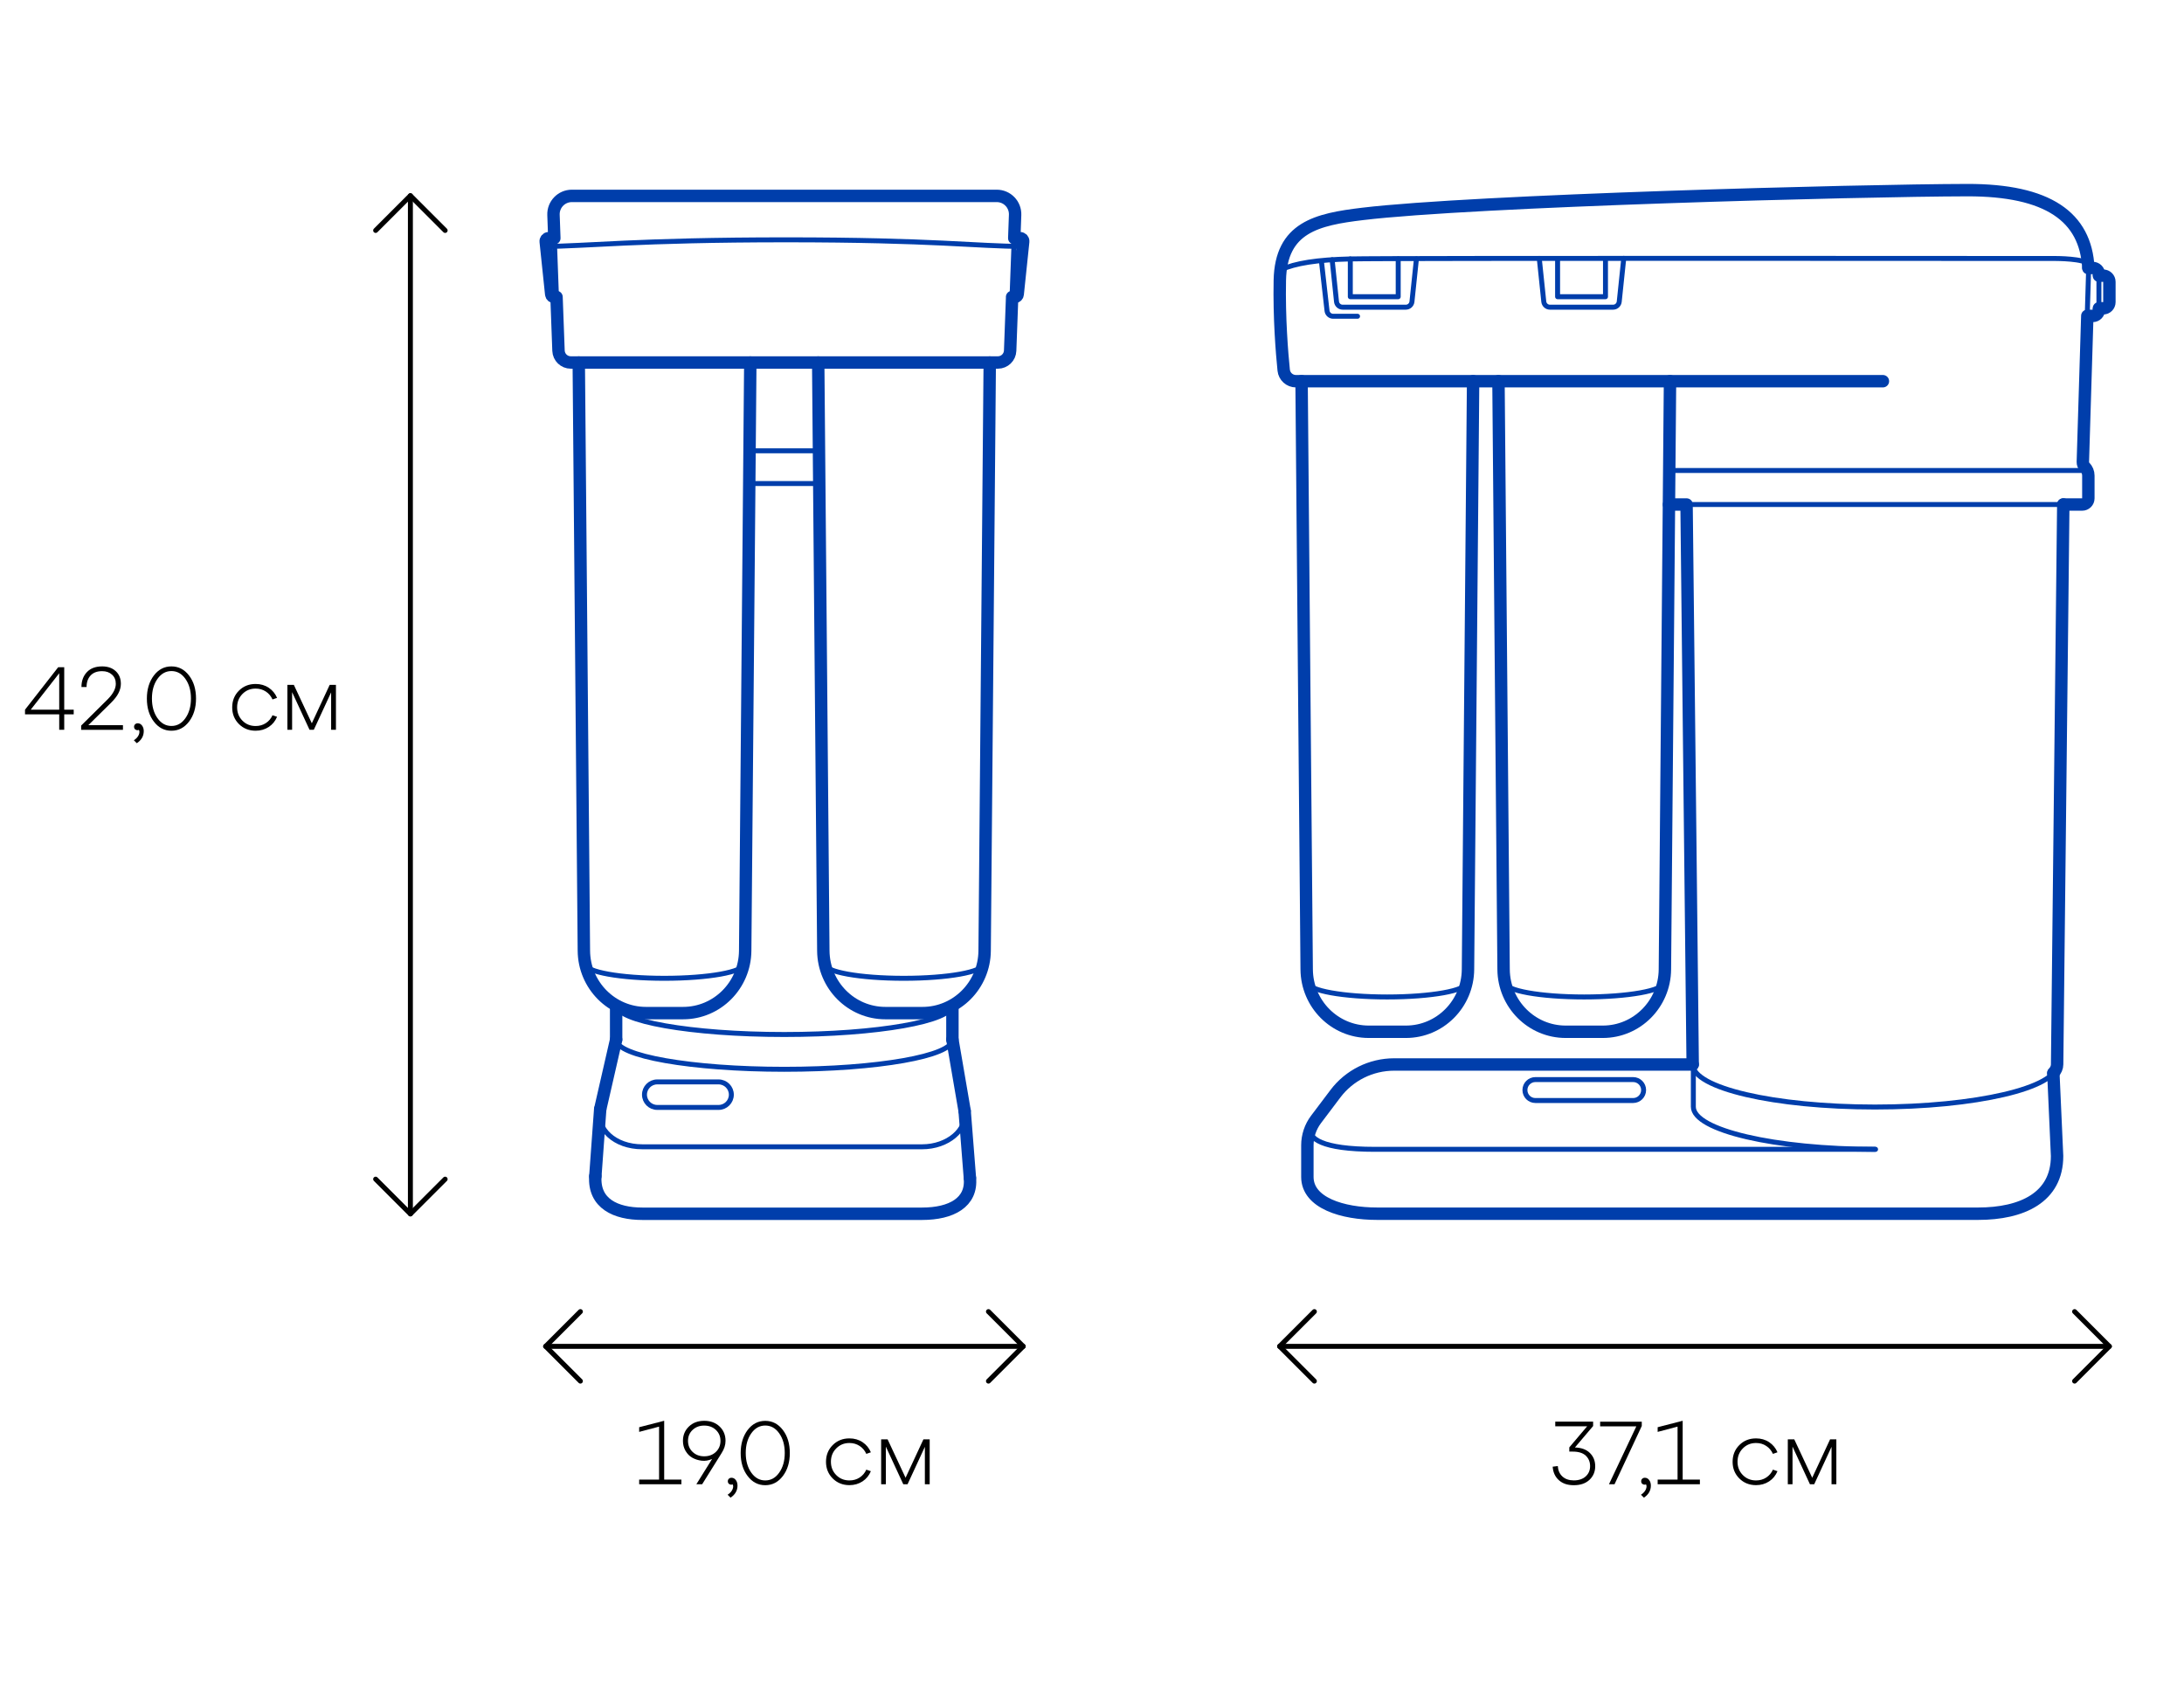 <?xml version="1.0" encoding="UTF-8"?><svg id="DWM_OSMO" xmlns="http://www.w3.org/2000/svg" viewBox="0 0 440 340"><defs><style>.cls-1{stroke-width:0px;}.cls-2{stroke:#000;}.cls-2,.cls-3,.cls-4{fill:none;stroke-linecap:round;stroke-linejoin:round;}.cls-3{stroke-width:2.5px;}.cls-3,.cls-4{stroke:#003eab;}</style></defs><path class="cls-4" d="m413.68,216.17l.75,16.7c0,8.38-7.1,11.62-15.9,11.62h-121.08c-6.96,0-14.06-2.16-14.06-7.41v-6.37c0-1.88.61-3.71,1.74-5.21l3.9-5.17c2.8-3.72,7.19-5.9,11.84-5.9h60.15"/><path class="cls-4" d="m339.79,102.25l1.24,112.18c0,4.74,16.43,8.57,36.71,8.57s36.71-3.84,36.71-8.57l1.24-112.8"/><path class="cls-4" d="m377.86,231.52c-20.27,0-36.71-3.84-36.71-8.57v-7.83"/><path class="cls-4" d="m264.09,227.31c-.57,1.95,2.08,4.21,12.89,4.21h100.75"/><path class="cls-4" d="m335.12,197.98c0,1.57-7.12,2.85-15.97,2.85s-15.91-1.28-15.91-2.85"/><path class="cls-3" d="m336.45,76.79l-1.03,118.49c-.06,6.95-5.64,12.56-12.51,12.56h-7.48c-6.87,0-12.45-5.6-12.51-12.56l-1.03-118.49"/><path class="cls-4" d="m295.44,197.98c0,1.57-7.12,2.85-15.97,2.85s-15.91-1.28-15.91-2.85"/><path class="cls-3" d="m296.78,76.79l-1.03,118.49c-.06,6.95-5.64,12.56-12.51,12.56h-7.48c-6.87,0-12.45-5.6-12.51-12.56l-1.03-118.49"/><path class="cls-4" d="m336.24,101.63h83.24c.68,0,1.24-.55,1.24-1.24v-4.59c0-.66-.26-1.28-.72-1.75h0c-.26-.26-.4-.62-.39-.99l1.11-36.59c.62-11.94-6.9-18.21-24.4-18.17-21.72.04-99.54,2.11-121.81,4.79-9.18,1.1-16.47,2.68-16.68,13.39-.15,7.6.43,14.65.78,18.09.13,1.26,1.19,2.22,2.46,2.22h118.26"/><line class="cls-4" x1="336.45" y1="94.78" x2="420.49" y2="94.78"/><path class="cls-4" d="m258.04,54.34c2.88-1.32,7.32-2.02,14-2.18,7.82-.2,142.09-.09,142.09-.09,0,0,6.02,0,6.51,1.18"/><polyline class="cls-4" points="281.69 52.16 281.69 59.77 272.04 59.77 272.04 52.16"/><path class="cls-4" d="m285.36,52.16l-.9,8.61c-.07.63-.6,1.11-1.23,1.11h-12.74c-.63,0-1.16-.48-1.23-1.11l-.88-8.45"/><polyline class="cls-4" points="323.45 52.16 323.45 59.77 313.8 59.77 313.8 52.16"/><path class="cls-4" d="m327.13,52.04l-.91,8.73c-.07.63-.6,1.11-1.23,1.11h-12.74c-.63,0-1.16-.48-1.23-1.11l-.91-8.72"/><path class="cls-4" d="m420.75,53.98h.87c.68,0,1.24.55,1.24,1.24v7.18c0,.68-.55,1.24-1.24,1.24h-.87"/><path class="cls-4" d="m422.86,55.53h.87c.68,0,1.24.55,1.24,1.24v4.09c0,.68-.55,1.24-1.24,1.24h-.87"/><path class="cls-3" d="m413.68,216.17l.75,16.7c0,8.38-7.1,11.62-15.9,11.62h-121.08c-6.96,0-14.06-2.16-14.06-7.41v-6.37c0-1.88.61-3.71,1.74-5.21l3.9-5.17c2.8-3.72,7.19-5.9,11.84-5.9h60.15"/><path class="cls-3" d="m413.68,216.17c.5-.56.76-1.15.76-1.75l1.24-112.8"/><line class="cls-3" x1="339.79" y1="102.25" x2="341.02" y2="214.43"/><path class="cls-3" d="m420.73,53.98c-.52-10.32-8.17-15.71-24.4-15.68-21.72.04-99.54,2.11-121.81,4.79-9.18,1.1-16.47,2.68-16.68,13.39-.15,7.6.43,14.65.78,18.09.13,1.26,1.19,2.22,2.46,2.22h118.26"/><path class="cls-3" d="m415.68,101.63h3.81c.68,0,1.24-.55,1.24-1.24v-4.59c0-.66-.26-1.28-.72-1.75h0c-.26-.26-.4-.62-.39-.99l.9-29.44"/><line class="cls-3" x1="336.24" y1="101.63" x2="339.79" y2="101.63"/><path class="cls-3" d="m422.86,62.4c0,.68-.55,1.24-1.24,1.24h-.87"/><path class="cls-3" d="m420.75,53.98h.87c.68,0,1.24.55,1.24,1.24"/><path class="cls-3" d="m422.86,55.53h.87c.68,0,1.24.55,1.24,1.24v4.09c0,.68-.55,1.24-1.24,1.24h-.87"/><path class="cls-4" d="m266.24,52.78l1.11,9.83c.07.62.6,1.1,1.23,1.1h4.92"/><path class="cls-4" d="m329.02,221.69h-19.69c-1.17,0-2.11-.94-2.11-2.11h0c0-1.17.95-2.11,2.11-2.11h19.69c1.17,0,2.11.95,2.11,2.11h0c0,1.17-.95,2.11-2.11,2.11Z"/><path class="cls-4" d="m198.06,194.22c0,1.57-7.12,2.85-15.97,2.85s-15.91-1.27-15.91-2.85"/><path class="cls-3" d="m199.4,73.03l-1.03,118.49c-.06,6.95-5.64,12.56-12.51,12.56h-7.48c-6.87,0-12.45-5.6-12.51-12.56l-1.03-118.49"/><path class="cls-4" d="m149.82,194.22c0,1.57-7.12,2.85-15.97,2.85s-15.91-1.27-15.91-2.85"/><path class="cls-3" d="m151.16,73.03l-1.03,118.49c-.06,6.95-5.64,12.56-12.51,12.56h-7.48c-6.87,0-12.45-5.6-12.51-12.56l-1.03-118.49"/><path class="cls-4" d="m124.13,202.42v7.01c0,3.3,15.17,5.97,33.88,5.97s33.88-2.67,33.88-5.97v-7.01"/><path class="cls-4" d="m191.88,202.42c0,3.3-15.17,5.97-33.88,5.97s-33.88-2.67-33.88-5.97"/><path class="cls-4" d="m144.77,223.08h-12.36c-1.42,0-2.57-1.15-2.57-2.57h0c0-1.42,1.15-2.57,2.57-2.57h12.36c1.42,0,2.57,1.15,2.57,2.57h0c0,1.42-1.15,2.57-2.57,2.57Z"/><path class="cls-4" d="m124.13,209.43l-3.21,14.02c-.89,3.87,2.84,7.56,8.49,7.56h56.37c5.16,0,9.21-3.45,8.56-7.22l-2.47-14.35"/><path class="cls-4" d="m119.94,236.94c-.35,5.52,4.13,7.56,9.47,7.56h56.37c5.86,0,10.1-2.27,9.62-7.22"/><line class="cls-4" x1="120.92" y1="223.45" x2="119.94" y2="236.94"/><line class="cls-4" x1="194.34" y1="223.78" x2="195.4" y2="237.27"/><line class="cls-3" x1="191.88" y1="209.43" x2="191.88" y2="202.91"/><line class="cls-3" x1="124.13" y1="202.91" x2="124.13" y2="209.43"/><line class="cls-3" x1="194.34" y1="223.78" x2="191.88" y2="209.43"/><line class="cls-3" x1="124.13" y1="209.43" x2="120.92" y2="223.45"/><path class="cls-3" d="m119.94,236.94c-.35,5.52,4.13,7.56,9.47,7.56h56.37c5.86,0,10.1-2.27,9.62-7.22"/><line class="cls-3" x1="120.92" y1="223.45" x2="119.94" y2="236.94"/><line class="cls-3" x1="194.34" y1="223.78" x2="195.4" y2="237.27"/><path class="cls-4" d="m201.03,73.03h-86.05c-1.33,0-2.42-1.05-2.47-2.38l-1.01-27.35c-.08-2.1,1.6-3.84,3.7-3.84h85.6c2.1,0,3.78,1.74,3.7,3.84l-1.01,27.35c-.05,1.33-1.14,2.38-2.47,2.38Z"/><path class="cls-4" d="m112.11,59.83h-.46c-.32,0-.58-.24-.61-.55l-1.11-10.62c-.04-.36.25-.68.61-.68h1.13"/><path class="cls-4" d="m203.96,59.83h.46c.32,0,.58-.24.61-.55l1.11-10.62c.04-.36-.25-.68-.61-.68h-1.13"/><path class="cls-4" d="m110.03,49.63c7.47,0,18.52-1.32,48.35-1.32s38.51,1.32,47.59,1.32"/><path class="cls-3" d="m203.9,59.83h.52c.32,0,.58-.24.61-.55l1.11-10.62c.04-.36-.25-.68-.61-.68h-1.19s.17-4.68.17-4.68c.08-2.1-1.6-3.84-3.7-3.84h-85.6c-2.1,0-3.78,1.74-3.7,3.84l.17,4.68h-1.13c-.37,0-.65.32-.61.68l1.11,10.62c.03.31.3.55.61.55h.46l.4,10.81c.05,1.33,1.14,2.38,2.47,2.38h86.05c1.33,0,2.42-1.05,2.47-2.38l.4-10.81Z"/><line class="cls-4" x1="151.16" y1="90.81" x2="164.87" y2="90.81"/><line class="cls-4" x1="151.38" y1="97.4" x2="164.85" y2="97.4"/><line class="cls-2" x1="82.68" y1="39.42" x2="82.68" y2="244.53"/><line class="cls-2" x1="206.14" y1="271.21" x2="109.93" y2="271.21"/><line class="cls-2" x1="424.96" y1="271.21" x2="257.8" y2="271.21"/><path class="cls-1" d="m12.94,134.41v8.55h1.91v.94h-1.91v3.11h-1.01v-3.11h-6.89v-.94l6.68-8.55h1.22Zm-1.01,1.21l-5.74,7.34h5.74v-7.34Z"/><path class="cls-1" d="m22.43,141.51l-4.64,4.57h6.98v.94h-8.42v-.86l5.4-5.35c1.06-1.08,1.58-2.1,1.58-3.06,0-.77-.25-1.39-.77-1.85-.51-.47-1.17-.7-1.99-.7-1.01,0-1.78.29-2.32.87-.54.58-.81,1.36-.81,2.33h-1.03c0-1.24.37-2.24,1.1-3.01s1.76-1.15,3.08-1.15c1.13,0,2.04.32,2.73.96.69.64,1.03,1.49,1.03,2.55,0,1.25-.64,2.5-1.93,3.76Z"/><path class="cls-1" d="m27.74,145.7c.36,0,.65.15.88.46s.34.68.34,1.12c0,1-.47,1.81-1.4,2.43l-.59-.59c.49-.32.82-.69.99-1.1.17-.41.17-.74.02-.99-.22.1-.43.08-.65-.04-.22-.12-.32-.32-.32-.59,0-.2.07-.37.21-.5.14-.13.31-.2.53-.2Z"/><path class="cls-1" d="m30.99,145.35c-.94-1.23-1.4-2.77-1.4-4.63s.47-3.4,1.4-4.64c.94-1.23,2.12-1.84,3.55-1.84s2.61.61,3.55,1.84c.94,1.23,1.4,2.78,1.4,4.64s-.47,3.4-1.4,4.63c-.94,1.23-2.12,1.85-3.55,1.85s-2.61-.61-3.55-1.85Zm.73-8.59c-.74,1.05-1.11,2.37-1.11,3.95s.37,2.9,1.11,3.95c.74,1.05,1.68,1.58,2.82,1.58s2.08-.52,2.82-1.58c.74-1.05,1.11-2.37,1.11-3.95s-.37-2.9-1.11-3.95c-.74-1.05-1.68-1.58-2.82-1.58s-2.08.53-2.82,1.58Z"/><path class="cls-1" d="m46.78,142.5c0-1.34.45-2.47,1.35-3.37.9-.9,2.02-1.35,3.37-1.35,1,0,1.87.25,2.64.76.76.51,1.32,1.19,1.68,2.04l-.92.32c-.3-.67-.75-1.21-1.35-1.6s-1.28-.59-2.05-.59c-1.06,0-1.94.36-2.66,1.09s-1.07,1.62-1.07,2.69.36,1.96,1.07,2.68c.71.72,1.6,1.08,2.66,1.08.77,0,1.45-.19,2.05-.58s1.05-.92,1.35-1.59l.92.31c-.36.86-.92,1.55-1.68,2.05-.76.5-1.64.76-2.64.76-1.34,0-2.47-.45-3.37-1.35s-1.35-2.02-1.35-3.35Z"/><path class="cls-1" d="m67.68,137.96v9.05h-.97v-7.54l-3.49,7.54h-.86l-3.51-7.58v7.58h-.95v-9.05h1.3l3.62,7.74,3.6-7.74h1.28Z"/><path class="cls-1" d="m133.81,286.21v11.84h3.47v.94h-8.51v-.94h4.01v-10.67l-4.01,1.06v-.94l5.04-1.3Z"/><path class="cls-1" d="m141.87,286.21c1.27,0,2.31.38,3.1,1.14.8.76,1.2,1.73,1.2,2.89,0,.83-.26,1.65-.79,2.47l-3.92,6.28h-1.17l3.17-5.09c-.71.31-1.41.43-2.11.34-.7-.08-1.32-.29-1.88-.6s-1.01-.78-1.36-1.38c-.35-.6-.52-1.27-.52-2.02,0-1.15.4-2.11,1.2-2.88.8-.77,1.83-1.15,3.09-1.15Zm0,7.15c.95,0,1.73-.29,2.35-.88.62-.59.93-1.33.93-2.23s-.31-1.62-.93-2.21c-.62-.58-1.4-.87-2.35-.87s-1.71.29-2.33.87c-.62.58-.93,1.32-.93,2.21s.31,1.64.93,2.23c.62.59,1.4.88,2.33.88Z"/><path class="cls-1" d="m147.36,297.68c.36,0,.65.15.88.46s.34.68.34,1.12c0,1-.47,1.81-1.4,2.43l-.59-.59c.49-.32.82-.69.99-1.1.17-.41.17-.74.02-.99-.22.1-.43.08-.65-.04-.22-.12-.32-.32-.32-.59,0-.2.07-.37.21-.5.14-.13.31-.2.53-.2Z"/><path class="cls-1" d="m150.62,297.33c-.94-1.23-1.4-2.77-1.4-4.63s.47-3.4,1.4-4.64c.94-1.23,2.12-1.84,3.55-1.84s2.61.61,3.55,1.84c.94,1.23,1.4,2.78,1.4,4.64s-.47,3.4-1.4,4.63c-.94,1.23-2.12,1.85-3.55,1.85s-2.61-.61-3.55-1.85Zm.73-8.59c-.74,1.05-1.11,2.37-1.11,3.95s.37,2.9,1.11,3.95c.74,1.05,1.68,1.58,2.82,1.58s2.08-.52,2.82-1.58c.74-1.05,1.11-2.37,1.11-3.95s-.37-2.9-1.11-3.95c-.74-1.05-1.68-1.58-2.82-1.58s-2.08.53-2.82,1.58Z"/><path class="cls-1" d="m166.41,294.47c0-1.34.45-2.47,1.35-3.37.9-.9,2.02-1.35,3.37-1.35,1,0,1.87.25,2.64.76.76.51,1.32,1.19,1.68,2.04l-.92.32c-.3-.67-.75-1.21-1.35-1.6s-1.28-.59-2.05-.59c-1.06,0-1.94.36-2.66,1.09s-1.07,1.62-1.07,2.69.36,1.96,1.07,2.68c.71.72,1.6,1.08,2.66,1.08.77,0,1.45-.19,2.05-.58s1.05-.92,1.35-1.59l.92.31c-.36.86-.92,1.55-1.68,2.05-.76.5-1.64.76-2.64.76-1.34,0-2.47-.45-3.37-1.35s-1.35-2.02-1.35-3.35Z"/><path class="cls-1" d="m187.3,289.94v9.05h-.97v-7.54l-3.49,7.54h-.86l-3.51-7.58v7.58h-.95v-9.05h1.3l3.62,7.74,3.6-7.74h1.28Z"/><path class="cls-1" d="m320.96,287.26l-3.67,4.32c1.3.04,2.3.4,3.02,1.11.71.7,1.07,1.59,1.07,2.67s-.39,2.02-1.16,2.74c-.77.72-1.82,1.08-3.14,1.08s-2.27-.34-3.02-1.01c-.75-.67-1.17-1.58-1.25-2.72l1.03-.13c.06.89.37,1.59.94,2.11s1.33.78,2.3.78,1.81-.27,2.39-.81c.59-.54.88-1.23.88-2.07s-.29-1.55-.87-2.1c-.58-.55-1.46-.82-2.62-.82h-.7v-.85l3.6-4.25h-6.43v-.94h7.63v.86Z"/><path class="cls-1" d="m322.37,287.33v-.94h8.39v.86l-5.49,11.74h-1.12l5.51-11.66h-7.29Z"/><path class="cls-1" d="m331.37,297.68c.36,0,.65.15.88.46s.34.68.34,1.12c0,1-.47,1.81-1.4,2.43l-.59-.59c.49-.32.82-.69.99-1.1.17-.41.17-.74.02-.99-.22.1-.43.08-.65-.04-.22-.12-.32-.32-.32-.59,0-.2.07-.37.21-.5.14-.13.31-.2.53-.2Z"/><path class="cls-1" d="m339,286.21v11.84h3.47v.94h-8.51v-.94h4.01v-10.67l-4.01,1.06v-.94l5.04-1.3Z"/><path class="cls-1" d="m349.06,294.47c0-1.34.45-2.47,1.35-3.37.9-.9,2.02-1.35,3.37-1.35,1,0,1.87.25,2.64.76.76.51,1.32,1.19,1.68,2.04l-.92.32c-.3-.67-.75-1.21-1.35-1.6-.6-.4-1.28-.59-2.05-.59-1.06,0-1.94.36-2.66,1.09s-1.07,1.62-1.07,2.69.36,1.96,1.07,2.68c.71.72,1.6,1.08,2.66,1.08.77,0,1.45-.19,2.05-.58.6-.39,1.05-.92,1.35-1.59l.92.31c-.36.86-.92,1.55-1.68,2.05-.76.5-1.64.76-2.64.76-1.34,0-2.47-.45-3.37-1.35s-1.35-2.02-1.35-3.35Z"/><path class="cls-1" d="m369.96,289.94v9.05h-.97v-7.54l-3.49,7.54h-.86l-3.51-7.58v7.58h-.95v-9.05h1.3l3.62,7.74,3.6-7.74h1.28Z"/><polyline class="cls-2" points="75.68 46.42 82.68 39.42 89.68 46.42"/><polyline class="cls-2" points="89.68 237.53 82.68 244.53 75.68 237.53"/><polyline class="cls-2" points="199.14 264.21 206.14 271.21 199.14 278.21"/><polyline class="cls-2" points="116.93 278.21 109.93 271.21 116.93 264.21"/><polyline class="cls-2" points="417.96 264.21 424.96 271.21 417.96 278.21"/><polyline class="cls-2" points="264.8 278.21 257.8 271.21 264.8 264.21"/></svg>